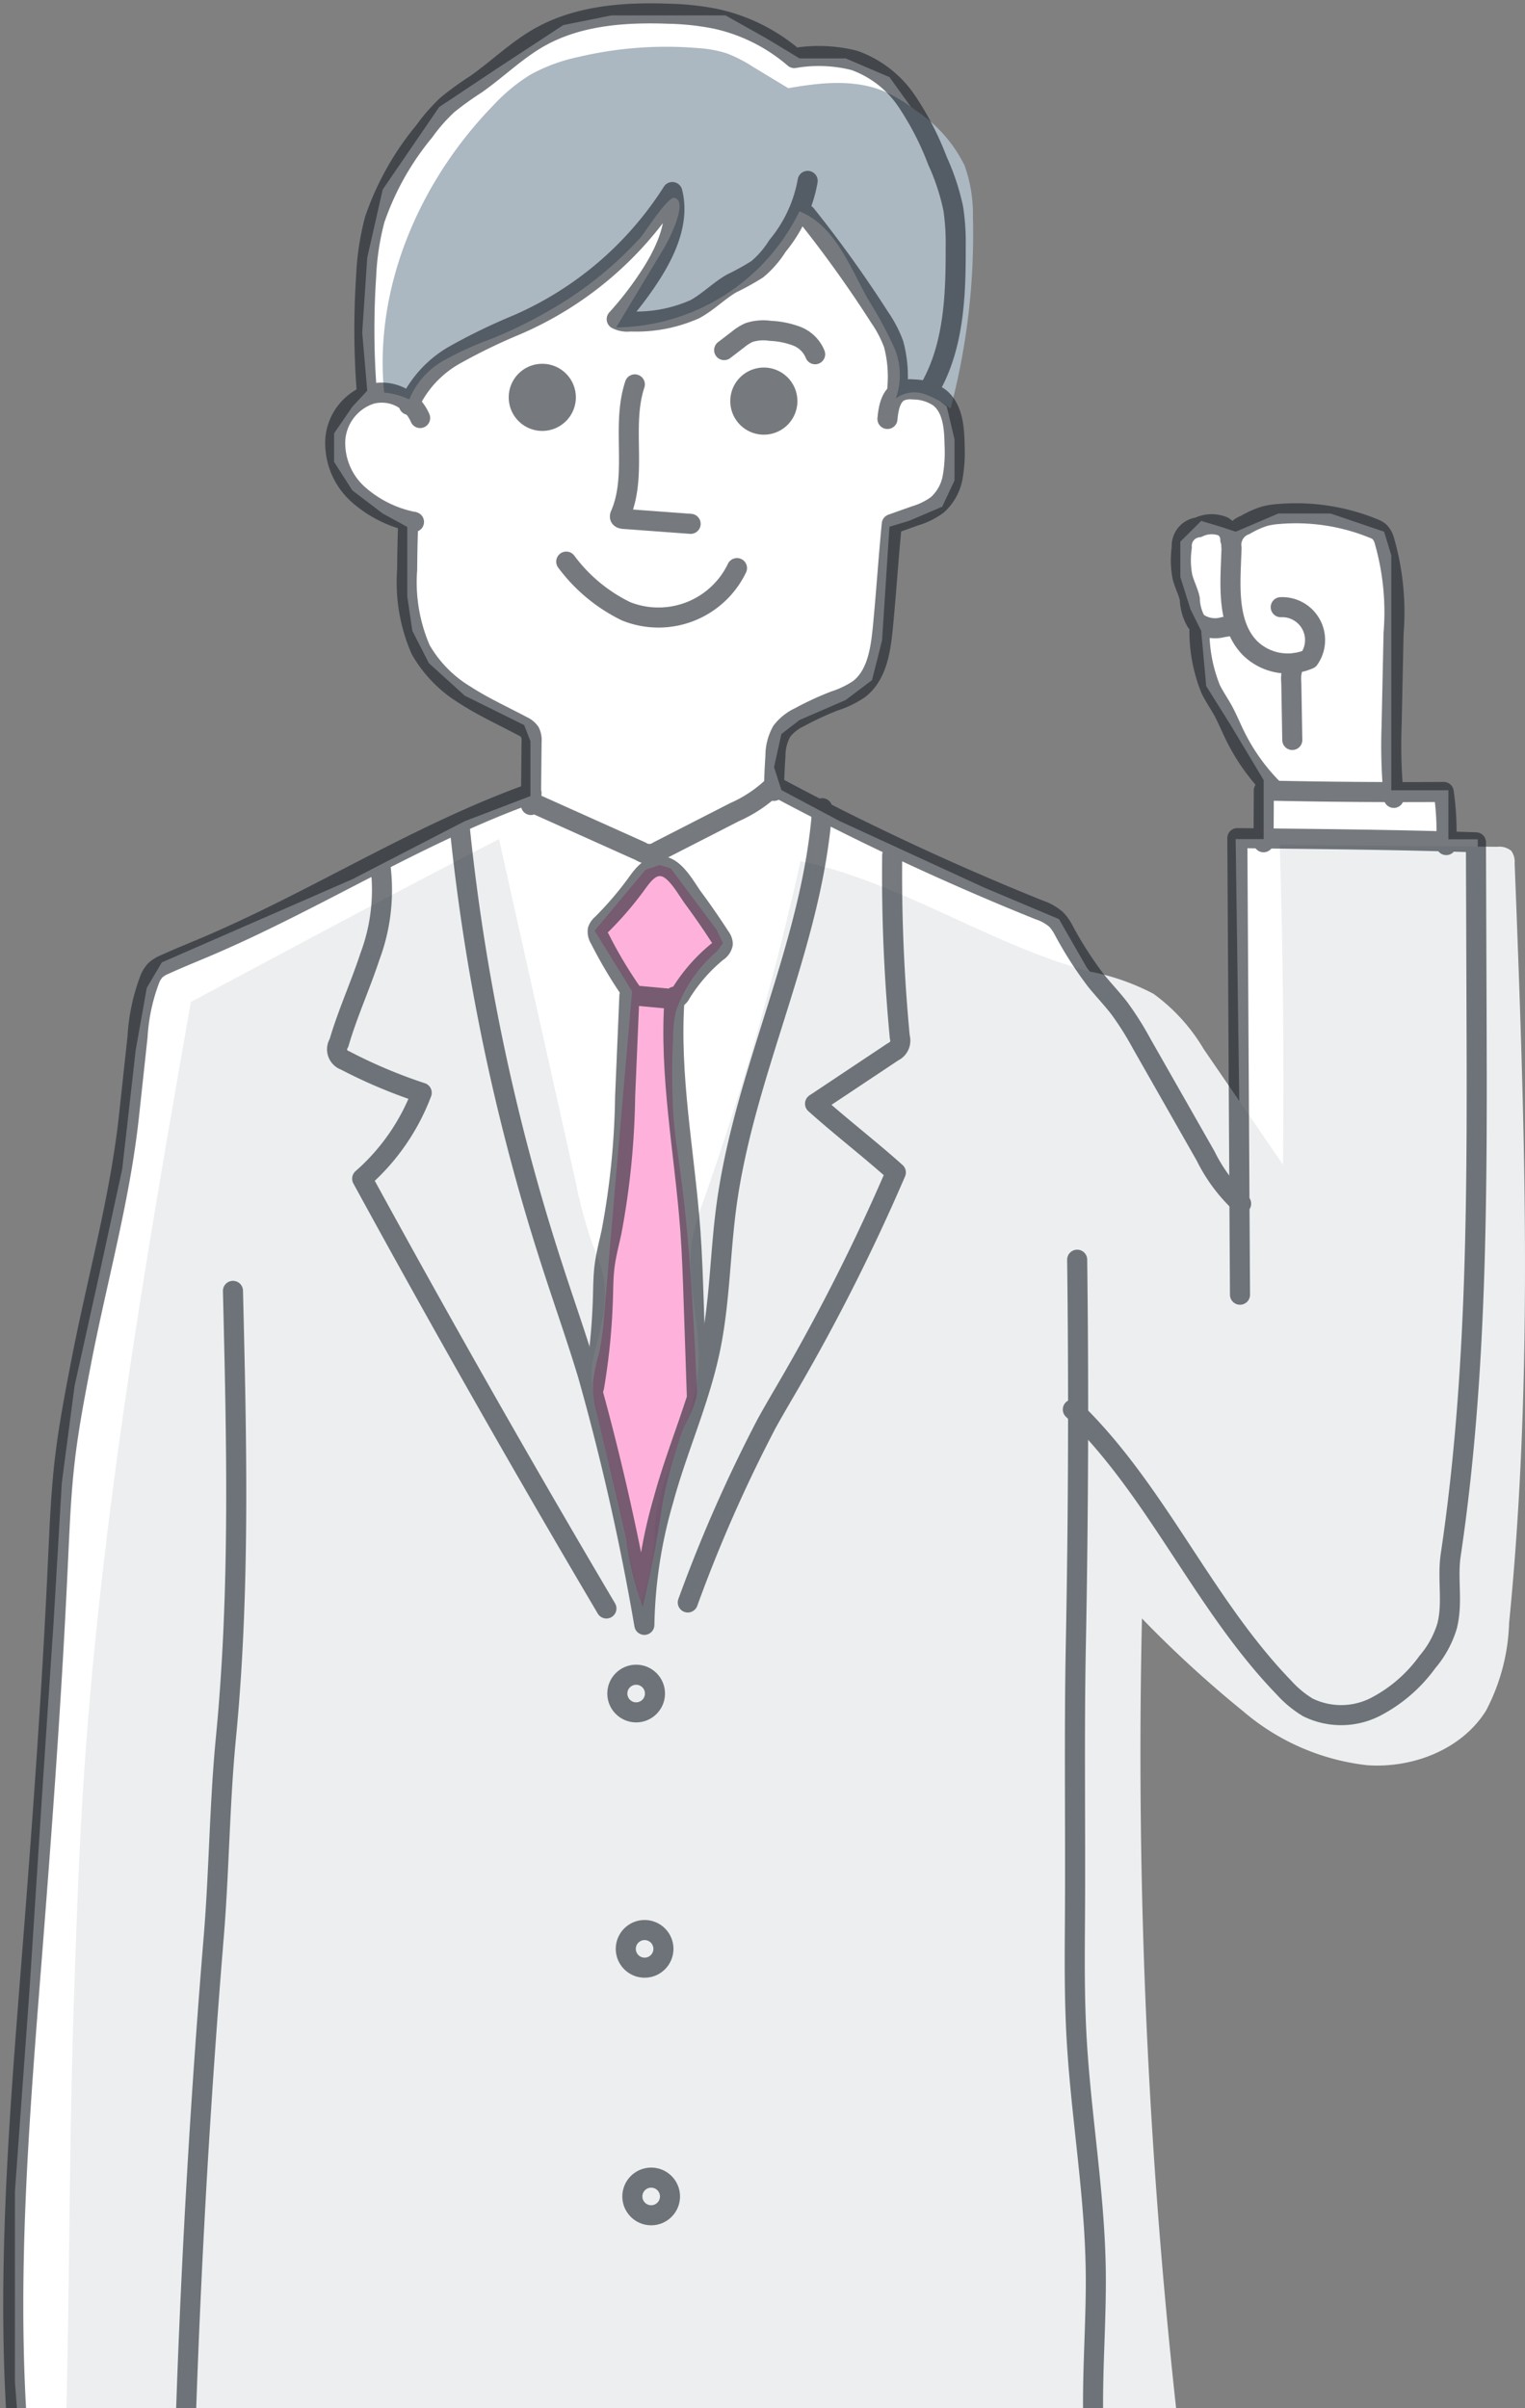 <svg xmlns="http://www.w3.org/2000/svg" width="114" height="180"><rect width="100%" height="100%" fill="#808080" stroke="none"/><defs><clipPath id="a"><path transform="translate(318 11012)" fill="none" d="M0 0h114v180H0z"/></clipPath></defs><g transform="translate(-318 -11012)" clip-path="url(#a)"><path d="M377.767 11016.364h3.444l3.28 1.4 2.037 2.827 2.245 4.837.579 3.338v4.561l-.579 4.113-1.491 3.745 1.491 1.2.579 2.448v3.083l-.918 1.955-2.469 1.054-1.475.445-.553 8.5-.754 2.97-1.974 1.485-3.444 1.493-1.353 1.048-.547 2.468.547 1.718 4.343 2.314 10.786 4.962 5.625 2.373 2.079 3.625 2.494 3.36 9.014 14.609-.383-27.578h2.094v-4.41L410 11066.2l-1.831-2.922-.376-4.125-.795-1.6-.763-2.421v-2.645l1.558-1.551 1.485.445 1.095.362 3.189-1.362h3.9l4.008 1.362.535 1.766v17.558h4.269v3.666h2.194v27.578l-1.151 17.835-1.043 8.507v5.284l-2.534 3.681-2.985 2.017-2.456.656-2.607-.656-2.522-2.017-4.411-6.066-3.924-6-3.092-4.088-3.244-3.78v19.933l-.337 12.64.337 13.6.482 5.715.707 9.6v11.678l.4 6.06 1.025 4.5-.619 2.16v3.33H325.32v-6.67h-2.354v-3.71l-3.388-.353-.46-6.129v-14.266l1.09-15.076 1.019-15.8.781-11.68.614-10.391.952-7.237 2-9.021 1.565-7.206 1.006-8.884.827-4.644 1.125-1.9 14.242-6.216 8.4-4.337 4.914-1.879v-4.093l-.467-1.21-4.447-2.2-2.681-2.434-1.234-2.413-.379-2.566v-5.2l-1.835-1-2.271-1.729-1.364-2.13v-2.136l1.364-1.988 1.112-1.2-.373-4.35.373-5.586 1.158-5.1 4.219-6.162 4.4-2.929 4.88-3.2 3.6-.723h8.523l3.029 1.7z" fill="#fff"/><path data-name="パス 2046" d="M403.366 11132.972a450.364 450.364 0 002.635 59.777c.568 5.118 1.216 10.372-.077 15.357q-36.2 1.417-72.448.588a69.231 69.231 0 01.2-11.6 74.308 74.308 0 00-10.851-.094c.4-11.891.3-23.6.7-35.493.173-5.172.347-10.344.668-15.51 1.234-19.857 4.636-39.51 8.077-59.106 7.619-4.063 15.353-8.225 23.033-12.171l.662 2.964 5.1 22.813a34.148 34.148 0 001.215 4.475 14.649 14.649 0 01.854 2.576 9.011 9.011 0 01.037 2.11c-.136 2.018-1.251 4.006-.89 6 .7 3.883 2.319 10.765 3.631 16.178a20.108 20.108 0 001.021-4.832c-.049-4.5 2.892-8.128 3.267-12.617.27-3.226-.977-6.476-.456-9.672a18.482 18.482 0 01.9-3.119 218.185 218.185 0 007.198-25.238c7.613 1.624 14.1 6.241 21.615 8.257a17.141 17.141 0 014.77 1.665 13.7 13.7 0 013.747 4.121l5.933 8.651q.128-11.956-.242-23.911l16.26.151a1.4 1.4 0 011.046.3 1.379 1.379 0 01.255.91c.731 18.935 1.459 37.941-.414 56.8a15.007 15.007 0 01-1.727 6.561c-1.81 2.9-5.464 4.314-8.879 4.077a17.213 17.213 0 01-9.272-4.03 85.36 85.36 0 01-7.568-6.938z" fill="#eceeef"/><path data-name="パス 2047" d="M368.149 11076.916l3.43 4.591.463.982-.422.594a10.346 10.346 0 00-3.106 4.549 9.909 9.909 0 00-.2 2.007 52.244 52.244 0 00.029 5.817c.109 1.388.327 2.764.513 4.142.729 5.39.985 10.83 1.241 16.263.052 1.112-.809 2.256-1.145 3.318a34.134 34.134 0 00-1.432 5.233c-.35 2.5-.818 4.8-1.478 7.705a25.558 25.558 0 01-1.243-5.076l-2.16-9.322a8.361 8.361 0 01-.315-2.394 14.008 14.008 0 01.468-2.223 20.5 20.5 0 00.375-2.83l.9-10.561 1.182-13.612-2.8-4.539 3.8-4.539 1.055-.369z" fill="#fd7fc3" opacity=".6"/><path data-name="パス 2048" d="M354.77 11037.313a24.8 24.8 0 00-3.6 1.636 5.882 5.882 0 00-2.574 2.907 5.877 5.877 0 00-1.878-.516c-.786-7.864 2.65-15.8 8.159-21.465a13.391 13.391 0 012.753-2.282 12.928 12.928 0 013.581-1.328 28.512 28.512 0 018.939-.672 8.859 8.859 0 012.176.395 10.474 10.474 0 011.951 1l2.651 1.605c2.41-.427 4.98-.7 7.229.261a11.659 11.659 0 012.315 1.413 10.336 10.336 0 013.633 4.1 10.8 10.8 0 01.626 3.869 50.944 50.944 0 01-1.673 14.3 6.836 6.836 0 00-1.965-1.083 2.313 2.313 0 00-2.136.339 5.17 5.17 0 00-.159-3.914 31.246 31.246 0 00-1.921-3.529c-1.378-2.478-2.484-5.5-5.117-6.551a15.445 15.445 0 01-13.7 8.678l3.578-5.938c.275-.456 1.873-3.483.784-3.747-.509-.123-2.183 2.567-2.564 2.99a27.99 27.99 0 01-6.66 5.352 35.026 35.026 0 01-4.428 2.18z" fill="#abb7c1"/><g transform="translate(319 11013)" opacity=".6" stroke="#1a2229" stroke-linecap="round" stroke-linejoin="round" stroke-width="1.5"><path data-name="パス 2019" d="M65.341 30.314c.072-.8.242-1.753.977-2.087a2.033 2.033 0 01.966-.117 3.458 3.458 0 011.917.589c1.03.789 1.138 2.273 1.158 3.57a10.749 10.749 0 01-.144 2.4 3.621 3.621 0 01-1.151 2.069 5.416 5.416 0 01-1.667.821l-1.733.616c-.251 2.561-.415 5.153-.666 7.714-.166 1.7-.438 3.593-1.794 4.627a7.257 7.257 0 01-1.829.88 22.384 22.384 0 00-2.606 1.208 3.581 3.581 0 00-1.324 1.05 3.747 3.747 0 00-.477 1.865q-.09 1.3-.11 2.594" fill="none"/><path data-name="パス 2020" d="M38.69 59.168l.047-4.719a1.387 1.387 0 00-.123-.722 1.361 1.361 0 00-.573-.46c-1.421-.757-2.894-1.425-4.247-2.3a9.485 9.485 0 01-3.347-3.409 12.622 12.622 0 01-1.01-5.992q.008-1.492.058-2.983c.01-.29.19-.693.452-.57a8.784 8.784 0 01-4.245-2.125 5.155 5.155 0 01-1.635-4.068 3.873 3.873 0 012.63-3.358 3.116 3.116 0 013.709 1.782" fill="none"/><path data-name="パス 2021" d="M66.081 27.989a9.469 9.469 0 00-.277-3.263 8.964 8.964 0 00-1.049-2.008 90.46 90.46 0 00-5.5-7.674" fill="none"/><path data-name="パス 2022" d="M59.376 12.521a10.486 10.486 0 01-2.257 4.861 7.306 7.306 0 01-1.508 1.74 18.665 18.665 0 01-1.927 1.067c-.964.562-1.758 1.388-2.74 1.92a10.8 10.8 0 01-4.842.918 1.721 1.721 0 01-1-.171 25.23 25.23 0 002.542-3.315c1.188-1.845 2.16-4.061 1.616-6.186a25.972 25.972 0 01-11.616 9.919 43.907 43.907 0 00-4.643 2.251 8.185 8.185 0 00-3.434 3.739" fill="none"/><path data-name="パス 2023" d="M68.489 28.056c1.822-3.147 1.966-6.962 1.952-10.6a16.9 16.9 0 00-.183-2.877 17.014 17.014 0 00-1.181-3.569 21.971 21.971 0 00-2.3-4.458 7.95 7.95 0 00-3.9-3.033 10.79 10.79 0 00-4.5-.178A13.355 13.355 0 0052.565.42a19.714 19.714 0 00-3.537-.392C45.692-.1 42.212.149 39.305 1.8c-1.7.966-3.115 2.364-4.716 3.49a24.2 24.2 0 00-2.121 1.528 13.243 13.243 0 00-1.756 2 20.97 20.97 0 00-3.7 6.594 19.763 19.763 0 00-.64 4.22 60.236 60.236 0 00.052 8.725" fill="none"/><path data-name="パス 2024" d="M53.134 25.168l1.024-.784a3.65 3.65 0 01.845-.532 3.5 3.5 0 011.586-.123 6.386 6.386 0 011.954.393 2.424 2.424 0 011.391 1.355" fill="none"/><path data-name="パス 2025" d="M46.456 27.73c-1.034 3.122.221 6.718-1.077 9.739a.273.273 0 00-.033.177c.029.1.161.13.268.138l5.013.37" fill="none"/><path data-name="パス 2026" d="M41.329 40.977a12.206 12.206 0 004.472 3.713 6.511 6.511 0 008.292-3.228" fill="none"/><path data-name="パス 2027" d="M54.341 28.981a1.759 1.759 0 101.756-1.759 1.759 1.759 0 00-1.756 1.759z" fill="#1a2229"/><path data-name="パス 2028" d="M37.779 28.7a1.759 1.759 0 101.758-1.759 1.758 1.758 0 00-1.758 1.759z" fill="#1a2229"/><path data-name="パス 2029" d="M38.546 58.883l8.351 3.749a1.166 1.166 0 001.312-.012l5.71-2.922a10.011 10.011 0 002.927-1.967 199.766 199.766 0 0019.827 9.276 3.7 3.7 0 011.3.736 3.657 3.657 0 01.548.794 28.183 28.183 0 002.386 3.725c.584.732 1.239 1.4 1.806 2.15a23.086 23.086 0 011.626 2.586l4.787 8.407a12.189 12.189 0 002.652 3.561" fill="none"/><path data-name="パス 2030" d="M91.695 95.771l-.2-34.126c5.969.067 11.872.112 17.838.314l.043 12.211c.048 13.708.092 27.479-1.926 41.038-.27 1.813.176 3.554-.275 5.331a7.465 7.465 0 01-1.467 2.679 11.084 11.084 0 01-3.913 3.374 5.643 5.643 0 01-5.025.026 7.858 7.858 0 01-1.786-1.477c-6.064-6.264-9.506-14.743-15.785-20.791" fill="none"/><path data-name="パス 2031" d="M79.523 93.157q.179 14.39-.1 28.779c-.133 6.825-.019 13.795-.067 20.621-.02 2.851-.04 5.7.112 8.552.314 5.873 1.358 11.7 1.443 17.577.09 6.224-.882 12.589.78 18.588.308 1.112.57 2.592-.429 3.17a2.482 2.482 0 01-.917.252c-8.68 1.215-17.391 2.432-26.156 2.461a4.683 4.683 0 01-2.184-.353 4.249 4.249 0 01-1.441-1.431 18.666 18.666 0 01-3.154-8.009 54.612 54.612 0 00-3.873 10.723c-10.342.285-20.659.109-30.98-.6q.379-24.936 2.428-49.809c.4-4.915.426-9.843.9-14.752 1.078-11.1.8-22.288.53-33.44" fill="none"/><path data-name="パス 2032" d="M33.34 60.581a158.49 158.49 0 006.885 32.839c.9 2.8 1.886 5.566 2.732 8.379a182.037 182.037 0 014.211 18.649 35.421 35.421 0 011.419-9.3c1.022-3.793 2.679-7.407 3.486-11.252.74-3.523.749-7.155 1.226-10.723 1.354-10.135 6.447-19.564 7.168-29.764" fill="none"/><path data-name="パス 2033" d="M38.734 58.286c-8.436 3.012-16.044 7.957-24.286 11.465-1.04.442-2.09.862-3.118 1.332a2.4 2.4 0 00-.7.422 2.115 2.115 0 00-.439.7 14.492 14.492 0 00-.91 4.288l-.639 5.912c-.675 6.247-2.407 12.327-3.593 18.5-.465 2.417-.93 4.838-1.212 7.283-.284 2.468-.382 4.954-.5 7.436-.452 9.86-1.174 19.706-1.947 29.546-1.005 12.8-2.08 25.679-.843 38.457l12.055.475" fill="none"/><path data-name="パス 2034" d="M3.82 183.858a10.18 10.18 0 00.068 3.145l8.478.139a.643.643 0 00.424-.093" fill="none"/><path data-name="パス 2035" d="M6.515 187.308a53.07 53.07 0 00-.027 7.036" fill="none"/><circle data-name="楕円形 63" cx="1.407" cy="1.407" r="1.407" transform="translate(45.148 124.175)" fill="none"/><circle data-name="楕円形 64" cx="1.407" cy="1.407" r="1.407" transform="translate(45.78 143.258)" fill="none"/><circle data-name="楕円形 65" cx="1.407" cy="1.407" r="1.407" transform="translate(46.271 161.764)" fill="none"/><path data-name="パス 2036" d="M27.447 63.78a14.176 14.176 0 01-.8 6.731c-.713 2.168-1.669 4.253-2.308 6.444a.871.871 0 00.447 1.3 38.028 38.028 0 005.738 2.422 16.043 16.043 0 01-4.449 6.422q8.855 16.216 18.256 32.124" fill="none"/><path data-name="パス 2037" d="M43.987 68.085a1 1 0 00-.3.426.969.969 0 00.15.654 33.031 33.031 0 002.547 4.236l2.783.259a.794.794 0 00.339-.016.847.847 0 00.394-.4 12.555 12.555 0 012.709-3.1.92.92 0 00.422-.594.883.883 0 00-.189-.5q-.96-1.488-2.013-2.915c-.54-.731-1.284-2.186-2.256-2.376-1.02-.2-1.645.839-2.158 1.528a25.2 25.2 0 01-2.428 2.798z" fill="none"/><path data-name="パス 2038" d="M49.436 73.489c-.444 5.84.747 11.666 1.173 17.507.127 1.746.186 3.5.245 5.246l.244 7.221" fill="none"/><path data-name="パス 2039" d="M46.051 73.415l-.32 7.532a58.825 58.825 0 01-1.023 10.161c-.183.833-.4 1.661-.51 2.507-.1.771-.1 1.551-.124 2.328a48.532 48.532 0 01-.667 6.746" fill="none"/><path data-name="パス 2040" d="M65.695 62.926a128.305 128.305 0 00.568 13.591.91.91 0 01-.5 1.094l-5.834 3.885c1.948 1.747 4.09 3.391 6.038 5.138a147.629 147.629 0 01-7.844 15.61c-.605 1.046-1.224 2.084-1.807 3.141a109.349 109.349 0 00-5.9 13.39" fill="none"/><path data-name="パス 2041" d="M93.456 61.953l.02-3.867q6.724.152 13.448.108a21.036 21.036 0 01.189 3.97" fill="none"/><path data-name="パス 2042" d="M94.741 44.383a2.46 2.46 0 012.114 3.879 4.026 4.026 0 01-4.391-.8c-1.521-1.523-1.537-3.944-1.455-6.095l.054-1.4a1.582 1.582 0 011.026-1.733 6.961 6.961 0 011.423-.643 5.654 5.654 0 011.051-.171 15.334 15.334 0 017.1 1.076 1.531 1.531 0 01.465.261 1.487 1.487 0 01.348.614 19.361 19.361 0 01.7 6.957l-.148 6.955a39.8 39.8 0 00.164 5.354" fill="none"/><path data-name="パス 2043" d="M95.604 54.308l-.074-4.284a2.832 2.832 0 01.232-1.45" fill="none"/><path data-name="パス 2044" d="M91.277 45.639a2.082 2.082 0 01-.81.226 2.251 2.251 0 01-2.047-.4 3.591 3.591 0 01-.476-1.694c-.121-.569-.41-1.091-.552-1.656a6.618 6.618 0 01-.049-2.2 1.392 1.392 0 011.234-1.5 2.263 2.263 0 011.86-.064 1.134 1.134 0 01.534 1" fill="none"/><path data-name="パス 2045" d="M88.665 45.884a11.58 11.58 0 00.835 4.619c.263.539.607 1.034.9 1.559.339.612.6 1.262.909 1.891a15.08 15.08 0 002.9 4.059" fill="none"/></g></g></svg>